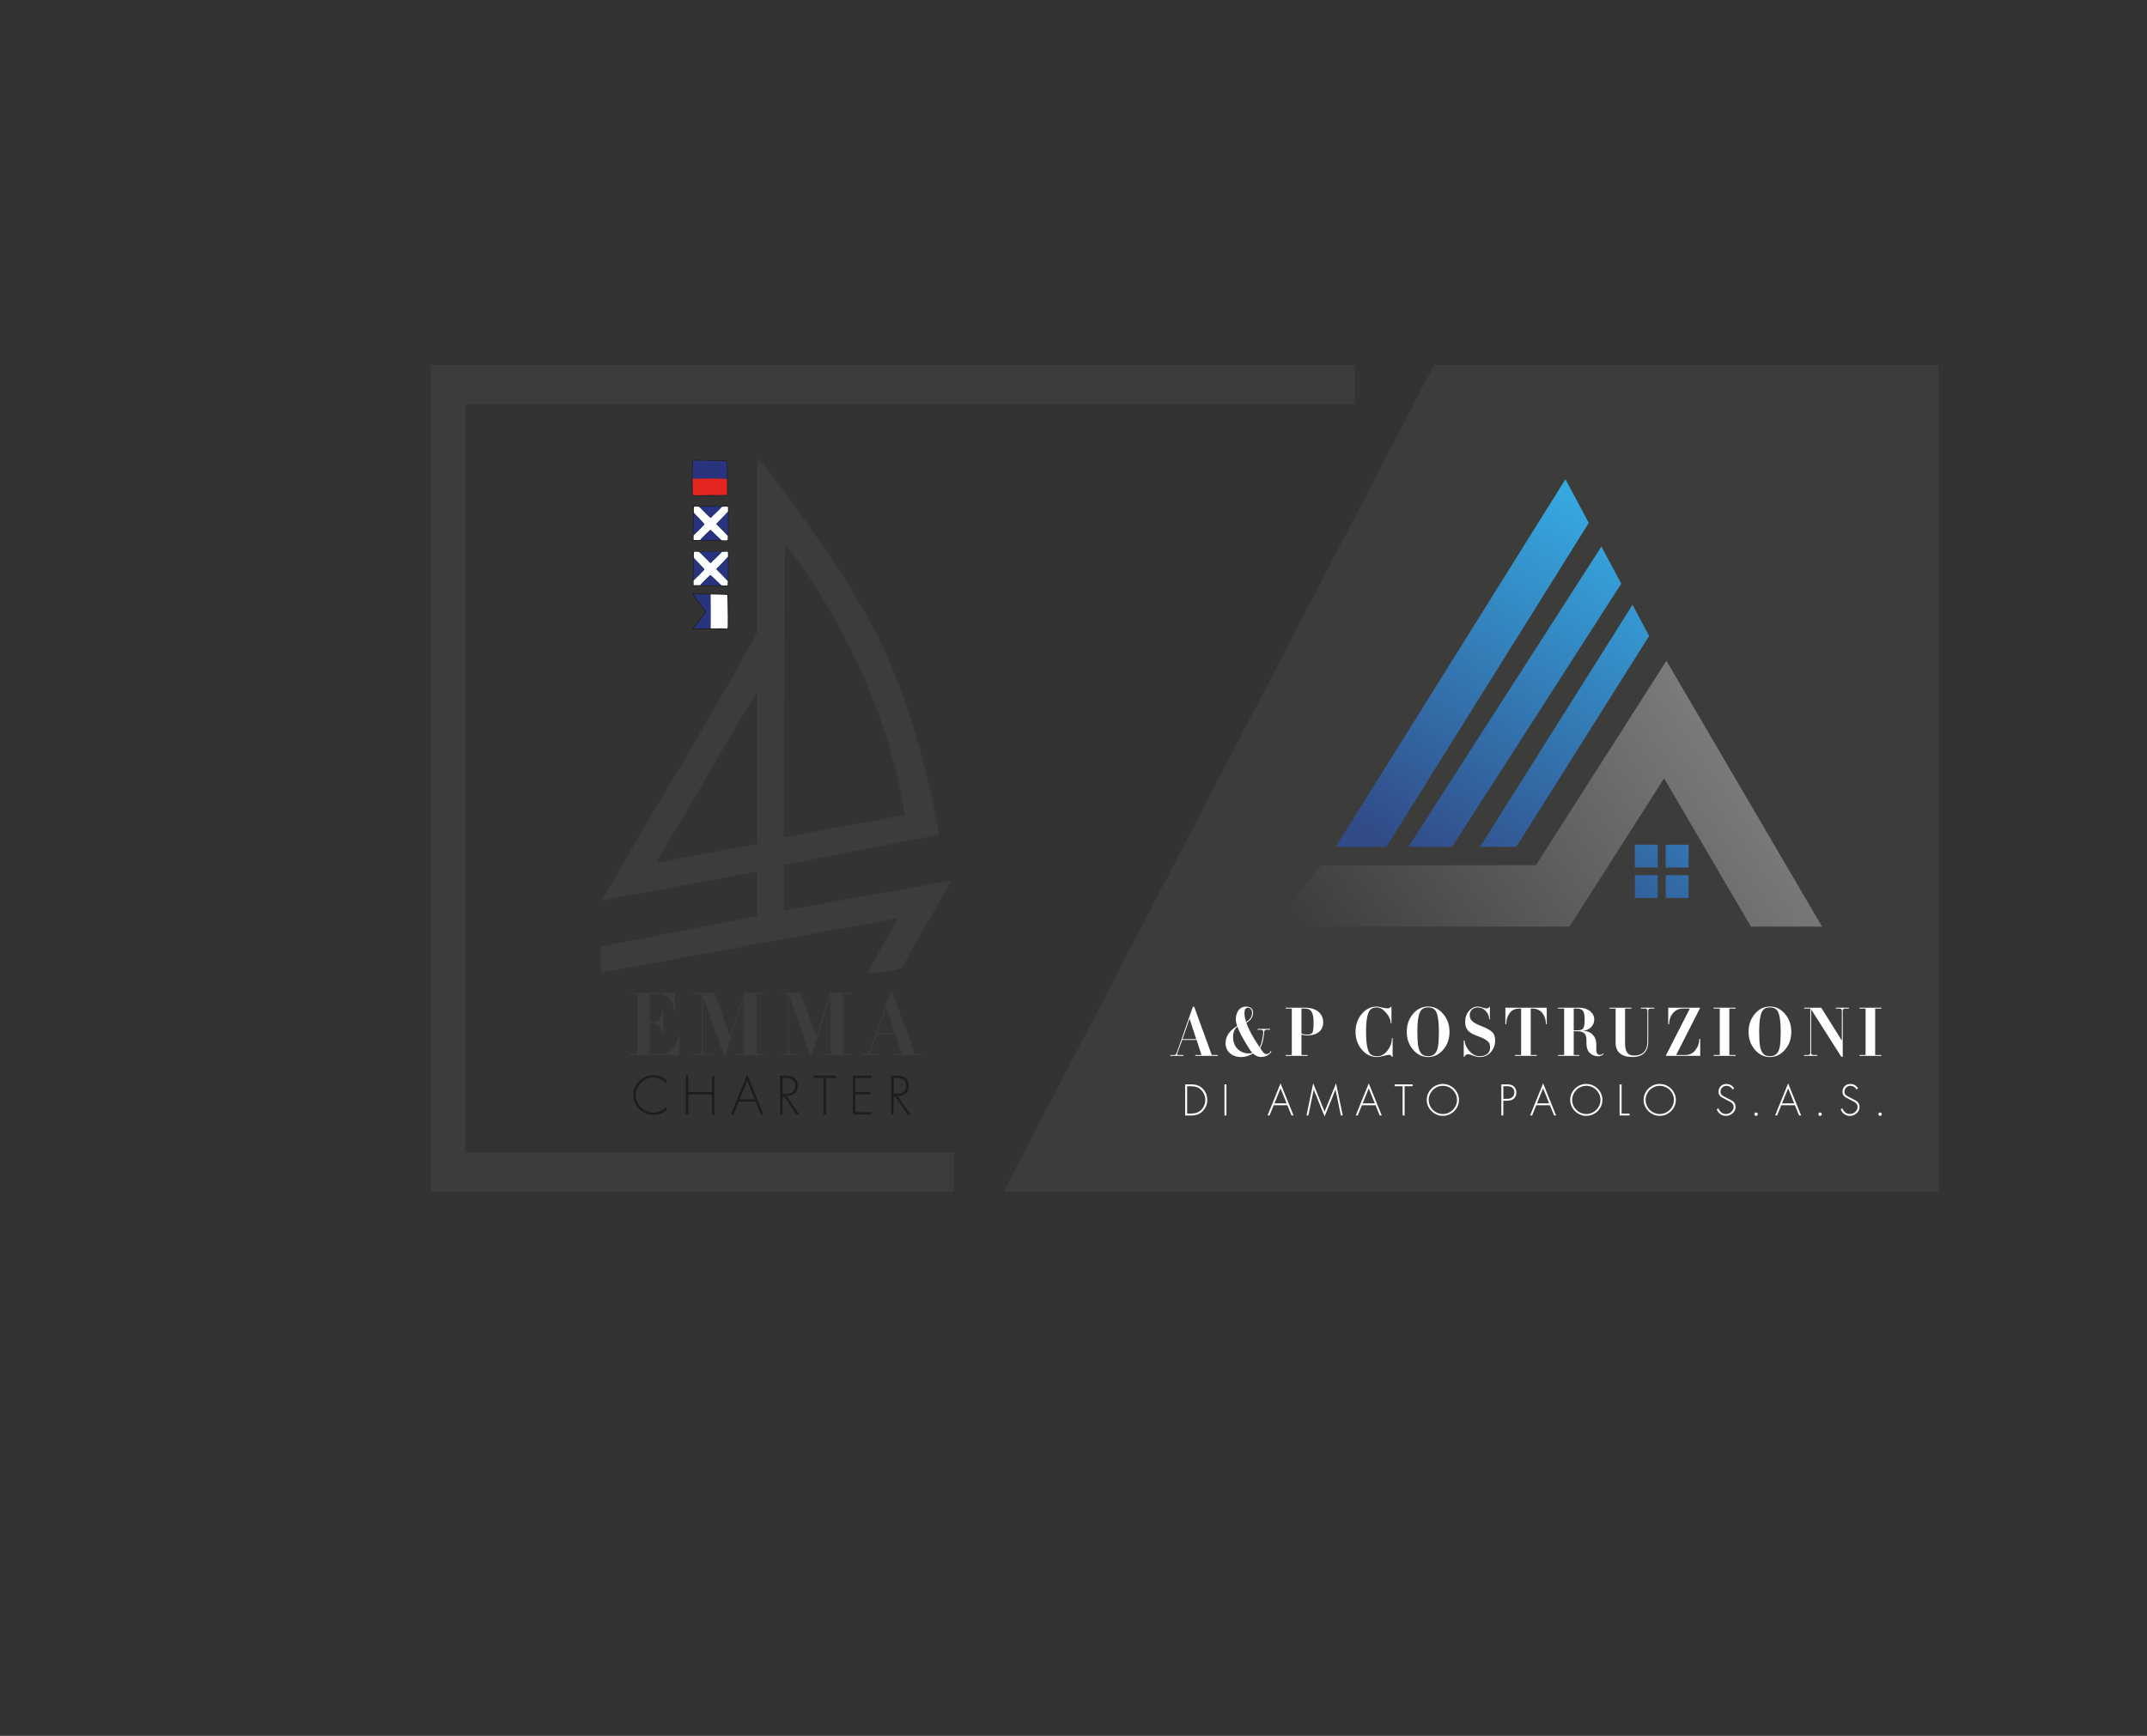 <?xml version="1.0" encoding="UTF-8"?>
<svg id="Livello_1" xmlns="http://www.w3.org/2000/svg" version="1.1" xmlns:xlink="http://www.w3.org/1999/xlink" viewBox="0 0 1041 841.89">
  <rect x="0" y="0" width="1041" height="841.89" fill="#333333" stroke="none"/>
  <!-- Generator: Adobe Illustrator 29.2.0, SVG Export Plug-In . SVG Version: 2.1.0 Build 108)  -->
  <defs>
    <style>
      .st0 {
        fill: url(#linear-gradient2);
      }

      .st1 {
        fill: #1d1d1b;
      }

      .st2 {
        fill: #29337e;
      }

      .st2, .st3, .st4, .st5, .st6, .st7 {
        fill-rule: evenodd;
      }

      .st8 {
        fill: #fff;
      }

      .st9 {
        fill: url(#linear-gradient1);
      }

      .st10 {
        fill: #3c3c3b;
      }

      .st3 {
        fill: #e52620;
      }

      .st4 {
        fill: #feffff;
      }

      .st5 {
        fill: #fcfdfd;
      }

      .st6 {
        fill: #283380;
      }

      .st7 {
        fill: #1c1c1d;
      }

      .st11 {
        fill: url(#linear-gradient7);
      }

      .st12 {
        fill: url(#linear-gradient4);
      }

      .st13 {
        fill: url(#linear-gradient5);
      }

      .st14 {
        fill: url(#linear-gradient3);
      }

      .st15 {
        fill: url(#linear-gradient6);
      }

      .st16 {
        fill: url(#linear-gradient);
      }
    </style>
    <linearGradient id="linear-gradient" x1="861.07" y1="336.4" x2="765.4" y2="456.34" gradientUnits="userSpaceOnUse">
      <stop offset="0" stop-color="#36a9e1"/>
      <stop offset="1" stop-color="#314b88"/>
    </linearGradient>
    <linearGradient id="linear-gradient1" x1="870.23" y1="343.7" x2="774.55" y2="463.64" xlink:href="#linear-gradient"/>
    <linearGradient id="linear-gradient2" x1="868.29" y1="342.13" x2="772.59" y2="462.09" xlink:href="#linear-gradient"/>
    <linearGradient id="linear-gradient3" x1="877.44" y1="349.42" x2="781.74" y2="469.39" xlink:href="#linear-gradient"/>
    <linearGradient id="linear-gradient4" x1="766.8" y1="240.26" x2="664.2" y2="403.25" xlink:href="#linear-gradient"/>
    <linearGradient id="linear-gradient5" x1="791.72" y1="255.95" x2="689.13" y2="418.94" xlink:href="#linear-gradient"/>
    <linearGradient id="linear-gradient6" x1="814.73" y1="270.43" x2="712.13" y2="433.42" xlink:href="#linear-gradient"/>
    <linearGradient id="linear-gradient7" x1="881.67" y1="350.15" x2="665.33" y2="502.7" gradientUnits="userSpaceOnUse">
      <stop offset="0" stop-color="#878787"/>
      <stop offset="1" stop-color="#3c3c3b"/>
    </linearGradient>
  </defs>
  <polygon class="st10" points="486.62 577.98 940 577.98 940 176.98 695.34 176.98 486.62 577.98"/>
  <path class="st10" d="M367.15,222.53c.66.16,1.16.86,1.6,1.36,6.37,7.17,14.36,18.64,20.16,26.66,12.8,17.67,26.46,37.91,36.29,57.36,15.41,30.49,23.77,63.38,30.21,96.82l-75.34,14.79v22.07l81.27-14.53-23.97,41.96c-2.45,2.54-13.12,2.42-16.93,3.25l14.79-26.91-143.97,26.38v-12.65l75.89-14.8v-21.53l-75.35,13.99c24.71-43.56,51.32-86.02,75.35-129.98v-84.23ZM438.74,395.3c-7.44-45.71-26.87-88.84-53.92-126.12l-4.2-5.21-.55,142.09,58.67-10.77ZM367.15,409.29v-74.28l-48.98,83.42,48.98-9.14Z"/>
  <path class="st7" d="M352.83,231.88c.03,2.69.05,5.37-.08,8.06-.02.36-.13.46-.43.46-.44,0-.89-.01-1.33,0-4.02.03-8.04.04-12.06.09-.86.01-1.73.08-2.59.05-.68-.03-.78-.11-.8-.77-.12-4.18-.14-8.37-.03-12.55.03-1.05.12-2.1.02-3.15-.02-.21.02-.42.01-.63,0-.31.15-.41.44-.39.35.02.7,0,1.05.02,1.85.1,3.7-.02,5.54.07,2.69.14,5.37.14,8.06.15.56,0,1.11.15,1.67.05.32-.06.37.13.38.42.04,2.71.1,5.42.15,8.13ZM335.88,232.13c-.08.23-.06.46-.06.69.02,1.8.04,3.6.06,5.39,0,.51.02,1.03.03,1.54,0,.24.08.42.35.42.42,0,.83.08,1.26.07,2.54-.08,5.09-.18,7.63-.2.79,0,1.58.04,2.38.06,1.47.05,2.94-.12,4.4-.01.49.04.51.02.51-.49,0-.84.05-1.68.08-2.52.06-1.61.02-3.22-.11-4.82,0-.96.03-1.91.03-2.87,0-1.49-.02-2.99-.05-4.48,0-.37,0-.79-.18-1.09-.17-.29-.61-.08-.92-.13-.25-.05-.51-.1-.76-.1-2.94,0-5.88,0-8.82-.14-1.42-.07-2.85-.01-4.27-.01-.4,0-.79,0-1.19,0-.26,0-.39.12-.37.38,0,.21-.01.43.03.63.13.56.11,1.12.06,1.67-.19,2-.07,4.01-.09,6.02Z"/>
  <path class="st2" d="M335.88,232.13c.02-2.01-.1-4.01.09-6.02.05-.55.07-1.12-.06-1.67-.05-.2-.02-.42-.03-.63-.01-.26.11-.38.37-.38.4,0,.79,0,1.19,0,1.42,0,2.85-.05,4.27.01,2.94.14,5.88.14,8.82.14.25,0,.51.06.76.1.31.06.75-.16.92.13.17.3.17.72.18,1.09.03,1.49.04,2.99.05,4.48,0,.96-.02,1.91-.03,2.87-.14,0-.28.01-.42,0-3.04-.18-6.09-.19-9.14-.15-2.33.03-4.65.09-6.98.01Z"/>
  <path class="st3" d="M335.88,232.13c2.33.08,4.65.02,6.98-.01,3.05-.04,6.09-.03,9.14.15.14,0,.28,0,.42,0,.13,1.61.17,3.22.11,4.82-.03.84-.08,1.68-.08,2.52,0,.51-.02.52-.51.49-1.47-.11-2.94.06-4.4.01-.79-.02-1.59-.07-2.38-.06-2.54.03-5.09.12-7.63.2-.42.01-.84-.07-1.26-.07-.27,0-.35-.18-.35-.42,0-.51-.02-1.03-.03-1.54-.02-1.8-.04-3.6-.06-5.39,0-.23-.02-.47.06-.69Z"/>
  <path class="st7" d="M335.97,254.24c.08-1.79.03-3.59.1-5.38.04-.98-.06-1.97.03-2.96.05-.52,0-.54.61-.54,2,.01,4,.03,6.01.04,2.28,0,4.56-.03,6.83.02,1.06.03,2.11-.01,3.17,0,.57,0,.58,0,.6.56.07,2.16.03,4.33-.02,6.49-.04,2.05-.07,4.1-.03,6.15.02,1.11-.15,2.2-.1,3.31.01.29-.13.43-.4.46-.25.03-.5.04-.76.04-2.26,0-4.51-.08-6.76-.13-1.54-.04-3.08-.04-4.62.06-.89.06-1.79-.09-2.69-.06-.43.02-.87-.02-1.31.04-.57.07-.63.02-.65-.58-.08-1.96-.03-3.91-.01-5.87,0-.55,0-1.1,0-1.66ZM339.48,261.94c.8.08,1.61,0,2.41,0,1.06.02,2.12-.11,3.16-.06,1.56.08,3.12.1,4.68.08.91.19,1.83.06,2.75.09.24,0,.31-.14.32-.36.01-.64.03-1.29.05-1.93,0-2.16.01-4.32.03-6.48,0-.8-.01-1.61.05-2.41.07-.92.08-1.83.03-2.75,0-.6.02-1.19,0-1.79-.02-.59-.08-.67-.69-.67-.76,0-1.51.06-2.27.1-.25-.17-.53-.12-.8-.11-3.24,0-6.49.02-9.73.03-.16,0-.32,0-.47.09-.71-.11-1.42-.06-2.13-.07-.23,0-.4.02-.42.31-.06.94-.11,1.88.03,2.81-.09.17-.07.36-.07.54.05,3.18-.1,6.36-.12,9.54,0,.2-.04.41.07.6-.17.81,0,1.62-.04,2.42h3.15Z"/>
  <path class="st5" d="M350.01,245.78c.76-.04,1.51-.1,2.27-.1.61,0,.68.07.69.67.02.6,0,1.19,0,1.79-.54.6-1.06,1.21-1.61,1.78-1.21,1.26-2.43,2.5-3.64,3.75-.42.44-.43.45.02.91,1.03,1.05,2.05,2.1,3.11,3.12.69.67,1.23,1.49,2.01,2.07-.02.64-.03,1.29-.05,1.93,0,.21-.08.36-.32.36-.92-.03-1.84.1-2.75-.09-.4-.37-.81-.75-1.21-1.12-1.27-1.19-2.48-2.45-3.79-3.61-.19-.16-.31-.29-.56-.05-1.56,1.58-3.26,3.03-4.7,4.74h-3.15c.05-.81-.13-1.61.04-2.42,1.76-1.59,3.37-3.32,5.01-5.02.29-.3.06-.43-.1-.61-1.54-1.74-3.22-3.33-4.79-5.05-.14-.94-.09-1.87-.03-2.81.02-.29.19-.32.42-.31.71,0,1.42-.03,2.13.07,1.89,1.73,3.58,3.68,5.58,5.44.28-.31.53-.61.81-.88,1.54-1.51,3.16-2.95,4.61-4.56Z"/>
  <path class="st2" d="M352.85,259.78c-.78-.58-1.31-1.4-2.01-2.07-1.06-1.02-2.08-2.07-3.11-3.12-.45-.46-.45-.48-.02-.91,1.21-1.25,2.44-2.49,3.64-3.75.55-.58,1.07-1.19,1.61-1.78.05.92.04,1.83-.03,2.75-.06.8-.05,1.61-.05,2.41-.01,2.16-.02,4.32-.03,6.48Z"/>
  <path class="st6" d="M350.01,245.78c-1.45,1.61-3.07,3.04-4.61,4.56-.28.27-.53.57-.81.88-2-1.76-3.69-3.7-5.58-5.44.14-.09.3-.09.47-.09,3.24-.01,6.49-.02,9.73-.03.27,0,.56-.05.8.11Z"/>
  <path class="st6" d="M336.49,248.83c1.57,1.71,3.25,3.31,4.79,5.05.16.18.38.32.1.61-1.64,1.7-3.25,3.44-5.01,5.02-.11-.19-.08-.4-.07-.6.02-3.18.18-6.36.12-9.54,0-.18-.02-.37.07-.54Z"/>
  <path class="st6" d="M339.48,261.94c1.43-1.71,3.13-3.16,4.7-4.74.24-.25.37-.12.56.05,1.31,1.16,2.52,2.41,3.79,3.61.4.38.81.75,1.21,1.12-1.56.02-3.12,0-4.68-.08-1.05-.05-2.11.08-3.16.06-.8-.01-1.61.07-2.41,0Z"/>
  <path class="st7" d="M335.97,276.13c.08-1.79.03-3.59.1-5.38.04-.98-.06-1.97.03-2.96.05-.52,0-.54.61-.54,2,.01,4,.03,6.01.04,2.28,0,4.56-.03,6.83.02,1.06.03,2.11-.01,3.17,0,.57,0,.58,0,.6.56.07,2.16.03,4.33-.02,6.49-.04,2.05-.07,4.1-.03,6.15.02,1.11-.15,2.2-.1,3.31.01.29-.13.43-.4.46-.25.03-.5.04-.76.04-2.26,0-4.51-.08-6.76-.13-1.54-.04-3.08-.04-4.62.06-.89.06-1.79-.09-2.69-.06-.43.02-.87-.02-1.31.04-.57.07-.63.02-.65-.58-.08-1.96-.03-3.91-.01-5.87,0-.55,0-1.1,0-1.66ZM339.48,283.83c.8.08,1.61,0,2.41,0,1.06.02,2.12-.11,3.16-.06,1.56.08,3.12.1,4.68.08.91.19,1.83.06,2.75.09.24,0,.31-.14.32-.36.01-.64.03-1.29.05-1.93,0-2.16.01-4.32.03-6.48,0-.8-.01-1.61.05-2.41.07-.92.08-1.83.03-2.75,0-.6.02-1.19,0-1.79-.02-.59-.08-.67-.69-.67-.76,0-1.51.06-2.27.1-.25-.17-.53-.12-.8-.11-3.24,0-6.49.02-9.73.03-.16,0-.32,0-.47.09-.71-.11-1.42-.06-2.13-.07-.23,0-.4.02-.42.31-.06.94-.11,1.88.03,2.81-.09.17-.07.36-.07.54.05,3.18-.1,6.36-.12,9.54,0,.2-.04.41.07.6-.17.81,0,1.62-.04,2.42h3.15Z"/>
  <path class="st5" d="M350.01,267.67c.76-.04,1.51-.1,2.27-.1.61,0,.68.07.69.67.02.6,0,1.19,0,1.79-.54.6-1.06,1.21-1.61,1.78-1.21,1.26-2.43,2.5-3.64,3.75-.42.44-.43.45.02.91,1.03,1.05,2.05,2.1,3.11,3.12.69.67,1.23,1.49,2.01,2.07-.02.64-.03,1.29-.05,1.93,0,.21-.08.36-.32.36-.92-.03-1.84.1-2.75-.09-.4-.37-.81-.75-1.21-1.12-1.27-1.19-2.48-2.45-3.79-3.61-.19-.16-.31-.29-.56-.05-1.56,1.58-3.26,3.03-4.7,4.74h-3.15c.05-.81-.13-1.61.04-2.42,1.76-1.59,3.37-3.32,5.01-5.02.29-.3.06-.43-.1-.61-1.54-1.74-3.22-3.33-4.79-5.05-.14-.94-.09-1.87-.03-2.81.02-.29.19-.32.42-.31.71,0,1.42-.03,2.13.07,1.89,1.73,3.58,3.68,5.58,5.44.28-.31.53-.61.81-.88,1.54-1.51,3.16-2.95,4.61-4.56Z"/>
  <path class="st2" d="M352.85,281.67c-.78-.58-1.31-1.4-2.01-2.07-1.06-1.02-2.08-2.07-3.11-3.12-.45-.46-.45-.48-.02-.91,1.21-1.25,2.44-2.49,3.64-3.75.55-.58,1.07-1.19,1.61-1.78.05.92.04,1.83-.03,2.75-.06.8-.05,1.61-.05,2.41-.01,2.16-.02,4.32-.03,6.48Z"/>
  <path class="st6" d="M350.01,267.67c-1.45,1.61-3.07,3.04-4.61,4.56-.28.27-.53.57-.81.88-2-1.76-3.69-3.7-5.58-5.44.14-.09.3-.09.47-.09,3.24-.01,6.49-.02,9.73-.03.27,0,.56-.05.8.11Z"/>
  <path class="st6" d="M336.49,270.73c1.57,1.71,3.25,3.31,4.79,5.05.16.18.38.32.1.61-1.64,1.7-3.25,3.44-5.01,5.02-.11-.19-.08-.4-.07-.6.02-3.18.18-6.36.12-9.54,0-.18-.02-.37.07-.54Z"/>
  <path class="st6" d="M339.48,283.83c1.43-1.71,3.13-3.16,4.7-4.74.24-.25.37-.12.56.05,1.31,1.16,2.52,2.41,3.79,3.61.4.38.81.75,1.21,1.12-1.56.02-3.12,0-4.68-.08-1.05-.05-2.11.08-3.16.06-.8-.01-1.61.07-2.41,0Z"/>
  <path class="st7" d="M336.81,305.29c-.16.01-.33-.02-.49-.04-.45-.06-.51-.13-.28-.52.39-.67.83-1.3,1.33-1.9,1.5-1.81,2.95-3.65,4.27-5.6.22-.32.23-.54.02-.87-.76-1.19-1.62-2.3-2.51-3.4-1.13-1.39-2.2-2.81-3.05-4.39-.11-.19-.34-.39-.16-.63.17-.23.44-.12.66-.11.61.05,1.21.13,1.83.12,4.79-.02,9.58-.02,14.37.12.31,0,.34.11.34.37,0,1.76,0,3.52.04,5.28.08,3.05.14,6.11.09,9.16-.01.63-.08,1.27-.14,1.9-.04.4-.16.5-.54.45-.28-.03-.56-.06-.84-.08-2.47-.18-4.93.09-6.77.02-3.14.02-5.66-.06-8.16.1ZM346.53,304.8c2.04-.03,4.08-.12,6.14.07.12-.42.15-.84.17-1.26.1-2.82,0-5.64-.04-8.45-.02-2.04-.08-4.08-.11-6.13,0-.57-.02-.52-.54-.53-2.11-.05-4.22-.19-6.33-.19-.44,0-.89-.09-1.33.03-.44-.18-.88.05-1.32.03-1.9-.05-3.8.08-5.7-.1-.3-.03-.61-.07-.99.04.26.74.69,1.38,1.15,1.99,1.25,1.67,2.52,3.33,3.78,4.99.08.11.17.23.24.35.76,1.26.84,1.01-.05,2.34-1.3,1.96-2.8,3.76-4.28,5.58-.3.37-.54.8-.86,1.29,1.45.13,2.77-.14,4.1-.11,1.31.04,2.63.01,3.94.02.68.01,1.36.05,2.03.04Z"/>
  <path class="st4" d="M344.5,304.76c.68.01,1.36.05,2.03.04,2.04-.03,4.08-.12,6.14.07.12-.42.15-.84.17-1.26.1-2.82,0-5.64-.04-8.45-.02-2.04-.08-4.08-.11-6.13,0-.57-.02-.52-.54-.53-2.11-.05-4.22-.19-6.33-.19-.44,0-.89-.09-1.33.03.01,3.12.03,6.25.04,9.37,0,2.35-.02,4.7-.03,7.05Z"/>
  <path class="st2" d="M344.5,304.76c.01-2.35.03-4.7.03-7.05,0-3.12-.02-6.25-.04-9.37-.44-.18-.88.05-1.32.03-1.9-.05-3.8.08-5.7-.1-.3-.03-.61-.07-.99.04.26.74.69,1.38,1.15,1.99,1.25,1.67,2.52,3.33,3.78,4.99.08.11.17.23.24.35.76,1.26.84,1.01-.05,2.34-1.3,1.96-2.8,3.76-4.28,5.58-.3.37-.54.8-.86,1.29,1.45.13,2.77-.14,4.1-.11,1.31.04,2.63.01,3.94.02Z"/>
  <g>
    <path class="st8" d="M574.65,541v-15.08h2.72c.78,0,1.49.05,2.12.16.63.11,1.23.3,1.81.58.58.28,1.14.67,1.67,1.16.77.72,1.37,1.57,1.78,2.55.41.98.62,2.02.62,3.11s-.2,2.05-.6,3.01c-.4.95-.97,1.79-1.72,2.51-.4.39-.82.72-1.26.98-.43.26-.88.47-1.35.62-.47.15-.94.25-1.44.32s-1.04.09-1.64.09h-2.72ZM575.61,540.1h1.74c1.05,0,1.99-.13,2.81-.4.81-.27,1.57-.74,2.25-1.42.64-.64,1.14-1.38,1.48-2.21s.52-1.69.52-2.59c0-.96-.19-1.88-.57-2.75s-.92-1.63-1.62-2.27c-.68-.61-1.4-1.04-2.18-1.28-.78-.24-1.68-.36-2.7-.36h-1.74v13.28Z"/>
    <path class="st8" d="M594.65,525.92v15.08h-.96v-15.08h.96Z"/>
    <path class="st8" d="M624.19,536.04h-6.62l-2.02,4.96h-.98l6.32-15.58,6.3,15.58h-.98l-2.02-4.96ZM623.83,535.14l-2.94-7.28-2.96,7.28h5.9Z"/>
    <path class="st8" d="M650.13,541l-2.58-12.48h-.04l-5.26,12.98-5.24-12.98h-.04l-2.58,12.48h-.92l3.24-15.58,5.54,13.72,5.56-13.72,3.24,15.58h-.92Z"/>
    <path class="st8" d="M666.96,536.04h-6.62l-2.02,4.96h-.98l6.32-15.58,6.3,15.58h-.98l-2.02-4.96ZM666.59,535.14l-2.94-7.28-2.96,7.28h5.9Z"/>
    <path class="st8" d="M681.04,526.82v14.18h-.96v-14.18h-3.9v-.9h8.76v.9h-3.9Z"/>
    <path class="st8" d="M699.59,525.72c1.39,0,2.68.35,3.88,1.04,1.2.7,2.16,1.64,2.87,2.83.71,1.19,1.07,2.48,1.07,3.86s-.36,2.67-1.07,3.86c-.71,1.19-1.67,2.13-2.87,2.83-1.2.7-2.5,1.05-3.88,1.05s-2.68-.35-3.88-1.05c-1.2-.7-2.16-1.64-2.87-2.83-.71-1.19-1.07-2.48-1.07-3.86,0-1.04.2-2.03.61-2.97s.97-1.77,1.7-2.49,1.57-1.28,2.52-1.68c.95-.4,1.95-.6,2.99-.6ZM699.59,526.62c-1.23,0-2.37.31-3.42.93-1.05.62-1.89,1.46-2.51,2.51-.62,1.05-.93,2.19-.93,3.4s.31,2.35.93,3.4c.62,1.05,1.46,1.89,2.51,2.51,1.05.62,2.19.93,3.42.93s2.36-.31,3.42-.93c1.06-.62,1.89-1.46,2.52-2.51.62-1.05.93-2.18.93-3.4,0-.91-.18-1.79-.54-2.62s-.86-1.57-1.49-2.2c-.63-.63-1.36-1.12-2.2-1.48-.84-.36-1.71-.54-2.63-.54Z"/>
    <path class="st8" d="M728.91,533.84v7.16h-.96v-15.08h2.66c.72,0,1.33.06,1.85.17.52.11.99.35,1.41.71.91.77,1.36,1.8,1.36,3.1,0,.57-.11,1.12-.33,1.66-.22.54-.53.98-.93,1.32-.74.64-1.86.96-3.36.96h-1.7ZM728.91,532.94h1.74c.56,0,1.05-.06,1.47-.17.42-.11.81-.33,1.17-.65.65-.59.98-1.34.98-2.26,0-.49-.1-.95-.29-1.39s-.48-.78-.84-1.05c-.33-.26-.71-.42-1.12-.49s-.92-.11-1.52-.11h-1.58v6.12Z"/>
    <path class="st8" d="M751.5,536.04h-6.62l-2.02,4.96h-.98l6.32-15.58,6.3,15.58h-.98l-2.02-4.96ZM751.13,535.14l-2.94-7.28-2.96,7.28h5.9Z"/>
    <path class="st8" d="M769.14,525.72c1.39,0,2.68.35,3.88,1.04,1.2.7,2.16,1.64,2.87,2.83.71,1.19,1.07,2.48,1.07,3.86s-.36,2.67-1.07,3.86c-.71,1.19-1.67,2.13-2.87,2.83-1.2.7-2.5,1.05-3.88,1.05s-2.68-.35-3.88-1.05c-1.2-.7-2.16-1.64-2.87-2.83-.71-1.19-1.07-2.48-1.07-3.86,0-1.04.2-2.03.61-2.97s.97-1.77,1.7-2.49,1.57-1.28,2.52-1.68c.95-.4,1.95-.6,2.99-.6ZM769.14,526.62c-1.23,0-2.37.31-3.42.93-1.05.62-1.89,1.46-2.51,2.51-.62,1.05-.93,2.19-.93,3.4s.31,2.35.93,3.4c.62,1.05,1.46,1.89,2.51,2.51,1.05.62,2.19.93,3.42.93s2.36-.31,3.42-.93c1.06-.62,1.89-1.46,2.52-2.51.62-1.05.93-2.18.93-3.4,0-.91-.18-1.79-.54-2.62s-.86-1.57-1.49-2.2c-.63-.63-1.36-1.12-2.2-1.48-.84-.36-1.71-.54-2.63-.54Z"/>
    <path class="st8" d="M786.25,525.92v14.18h3.84v.9h-4.8v-15.08h.96Z"/>
    <path class="st8" d="M804.75,525.72c1.39,0,2.68.35,3.88,1.04,1.2.7,2.16,1.64,2.87,2.83.71,1.19,1.07,2.48,1.07,3.86s-.36,2.67-1.07,3.86c-.71,1.19-1.67,2.13-2.87,2.83-1.2.7-2.5,1.05-3.88,1.05s-2.68-.35-3.88-1.05c-1.2-.7-2.16-1.64-2.87-2.83-.71-1.19-1.07-2.48-1.07-3.86,0-1.04.2-2.03.61-2.97s.97-1.77,1.7-2.49,1.57-1.28,2.52-1.68c.95-.4,1.95-.6,2.99-.6ZM804.75,526.62c-1.23,0-2.37.31-3.42.93-1.05.62-1.89,1.46-2.51,2.51-.62,1.05-.93,2.19-.93,3.4s.31,2.35.93,3.4c.62,1.05,1.46,1.89,2.51,2.51,1.05.62,2.19.93,3.42.93s2.36-.31,3.42-.93c1.06-.62,1.89-1.46,2.52-2.51.62-1.05.93-2.18.93-3.4,0-.91-.18-1.79-.54-2.62s-.86-1.57-1.49-2.2c-.63-.63-1.36-1.12-2.2-1.48-.84-.36-1.71-.54-2.63-.54Z"/>
    <path class="st8" d="M840.78,527.84l-.68.56c-.75-1.19-1.76-1.78-3.06-1.78-.53,0-1.01.13-1.44.39-.44.26-.78.61-1.03,1.05-.25.44-.37.92-.37,1.44,0,.69.23,1.23.7,1.62.47.39,1.14.79,2.02,1.2l2.88,1.5c1.15.72,1.72,1.72,1.72,3,0,.81-.22,1.55-.66,2.22s-1.03,1.2-1.75,1.58-1.49.58-2.3.58c-1.03,0-1.94-.29-2.72-.88-.79-.58-1.36-1.37-1.72-2.37l.84-.38c.34.85.82,1.51,1.43,1.99.61.48,1.35.73,2.22.73.65,0,1.27-.16,1.84-.47s1.03-.75,1.37-1.29c.34-.55.51-1.14.51-1.79,0-.52-.15-.96-.44-1.34s-.63-.67-1.01-.89-.9-.5-1.59-.83l-2.72-1.44c-1.04-.64-1.56-1.54-1.56-2.7,0-.74.16-1.39.49-1.98s.79-1.04,1.37-1.36c.59-.32,1.25-.48,2-.48s1.48.19,2.14.57c.67.38,1.18.9,1.54,1.55Z"/>
    <path class="st8" d="M851.48,539.56c.23,0,.43.08.59.23s.23.35.23.59-.08.43-.24.59-.35.23-.58.23-.42-.08-.58-.24-.24-.35-.24-.58.08-.42.23-.58.35-.24.59-.24Z"/>
    <path class="st8" d="M870.3,536.04h-6.62l-2.02,4.96h-.98l6.32-15.58,6.3,15.58h-.98l-2.02-4.96ZM869.94,535.14l-2.94-7.28-2.96,7.28h5.9Z"/>
    <path class="st8" d="M882.5,539.56c.23,0,.43.08.59.23s.23.35.23.59-.08.43-.24.59-.35.23-.58.23-.42-.08-.58-.24-.24-.35-.24-.58.08-.42.23-.58.35-.24.59-.24Z"/>
    <path class="st8" d="M900.88,527.84l-.68.56c-.75-1.19-1.76-1.78-3.06-1.78-.53,0-1.01.13-1.44.39-.44.26-.78.61-1.03,1.05-.25.44-.37.92-.37,1.44,0,.69.23,1.23.7,1.62.47.39,1.14.79,2.02,1.2l2.88,1.5c1.15.72,1.72,1.72,1.72,3,0,.81-.22,1.55-.66,2.22s-1.03,1.2-1.75,1.58-1.49.58-2.3.58c-1.03,0-1.94-.29-2.72-.88-.79-.58-1.36-1.37-1.72-2.37l.84-.38c.34.85.82,1.51,1.43,1.99.61.48,1.35.73,2.22.73.65,0,1.27-.16,1.84-.47s1.03-.75,1.37-1.29c.34-.55.51-1.14.51-1.79,0-.52-.15-.96-.44-1.34s-.63-.67-1.01-.89-.9-.5-1.59-.83l-2.72-1.44c-1.04-.64-1.56-1.54-1.56-2.7,0-.74.16-1.39.49-1.98s.79-1.04,1.37-1.36c.59-.32,1.25-.48,2-.48s1.48.19,2.14.57c.67.38,1.18.9,1.54,1.55Z"/>
    <path class="st8" d="M911.58,539.56c.23,0,.43.08.59.23s.23.35.23.59-.08.43-.24.59-.35.23-.58.23-.42-.08-.58-.24-.24-.35-.24-.58.08-.42.23-.58.35-.24.59-.24Z"/>
  </g>
  <rect class="st16" x="792.67" y="409.67" width="11.08" height="11.07"/>
  <rect class="st9" x="807.64" y="409.67" width="11.08" height="11.07"/>
  <rect class="st0" x="792.67" y="424.44" width="11.08" height="11.07"/>
  <rect class="st14" x="807.64" y="424.44" width="11.08" height="11.07"/>
  <polygon class="st12" points="770.34 253.6 759.03 232.41 647.65 410.74 672.19 410.74 770.34 253.6"/>
  <polygon class="st13" points="786.08 283.08 776.46 265.06 682.86 410.74 704.06 410.74 786.08 283.08"/>
  <polygon class="st15" points="799.61 308.43 791.54 293.33 717.6 410.74 735.17 410.74 799.61 308.43"/>
  <polygon class="st11" points="807.98 320.48 744.68 419.66 640.57 419.66 616.98 449.4 760.98 449.4 806.86 377.51 848.97 449.4 883.44 449.4 807.98 320.48"/>
  <polygon class="st10" points="462.66 577.98 209 577.98 209 176.98 657 176.98 657 196.03 225.6 196.03 225.6 558.93 462.66 558.93 462.66 577.98"/>
  <g>
    <path class="st8" d="M567.47,512.09v-.42h2c.46,0,.88-.46,1.19-1.37l7.73-22.02h.63l8.51,23.38h2.97v.42h-10.96v-.42h3.01l-2.35-7.28h-7l-2.14,5.92c-.45,1.16-.28,1.37-.1,1.37h2.87v.42h-6.37ZM573.35,503.97h6.65l-3.22-9.87-3.43,9.87Z"/>
    <path class="st8" d="M615.84,499.42h-1.4c-.8,0-1.19.1-1.36.56-.04.17-.07.35-.11.46-.04.17-.11,1.05-.14,1.47-.32,2.77-.91,4.9-1.79,6.41l.77,1.16c.88,1.29,1.4,1.75,2.28,1.75.95,0,1.61-.49,2.03-1.5l.32.25c-.74,1.64-2.91,2.66-5.01,2.66-1.29,0-2.59-.56-3.96-1.68-1.86,1.16-3.71,1.72-5.64,1.72-2.24,0-4.06-.63-5.5-1.89-1.4-1.26-2.1-2.91-2.1-4.9,0-3.22,1.85-5.99,5.57-8.3-.39-1.29-.6-2.38-.6-3.19,0-3.75,2.07-6.2,4.83-6.2,2.34,0,3.54,1.01,3.54,3.01,0,1.79-1.01,3.68-3.25,4.83.98,3.04,3.12,7,6.44,11.87.77-1.4,1.29-3.4,1.61-5.99.31-1.82.14-2.48-1.3-2.48h-1.29v-.42h6.06v.42ZM605.55,508.38c-2.98-4.69-4.83-8.19-5.6-10.5-1.37,1.16-2.07,2.87-2.07,5.15,0,1.26.25,2.49.74,3.64,1.02,2.28,3.5,4.24,6.76,4.24.67,0,1.26-.1,1.79-.35-.42-.42-.95-1.16-1.61-2.17ZM605.13,488.74c-1.26,0-1.75.91-1.75,2.91,0,.91.28,2.24.8,3.99,1.93-1.08,2.91-2.59,2.91-4.45,0-1.4-.88-2.45-1.96-2.45Z"/>
    <path class="st8" d="M633.76,502.18c-.88,0-1.79-.14-2.73-.42v9.91h3.01v.42h-10.68v-.42h2.98v-22.51h-2.98v-.42h9.38c2.8,0,4.97.67,6.51,1.96,1.54,1.3,2.31,3.01,2.31,5.08,0,4.03-2.87,6.41-7.81,6.41ZM632.75,489.16h-1.72v12.08c.74.35,1.65.53,2.73.53,1.44,0,2.34-.35,2.66-1.08s.49-2.35.49-4.9c0-4.76-1.19-6.62-4.17-6.62Z"/>
    <path class="st8" d="M675.24,512.58h-.35c-.1-.46-.59-.98-1.43-.98-.46,0-1.37.17-2.73.53-1.37.35-2.35.53-2.98.53-2.98,0-5.46-1.19-7.49-3.61-2-2.42-3.01-5.29-3.01-8.61s.98-6.2,2.94-8.61c2-2.42,4.45-3.64,7.42-3.64.52,0,1.37.14,2.55.46,1.23.28,2.07.42,2.52.42.88,0,1.5-.38,1.61-.77h.38v7.95h-.38c0-1.65-.74-3.33-2.21-5.04-1.44-1.71-2.94-2.59-4.48-2.59-1.44,0-2.52.38-3.29,1.19-1.29,1.4-1.96,4.94-1.96,10.64s.67,9.21,1.96,10.61c.74.8,1.86,1.22,3.43,1.22,1.89,0,3.54-.91,4.97-2.73,1.43-1.85,2.17-3.88,2.17-6.09h.35v9.14Z"/>
    <path class="st8" d="M685.03,491.82c2-2.42,4.45-3.64,7.42-3.64s5.29,1.19,7.32,3.61c2.03,2.38,3.04,5.25,3.04,8.65s-1.01,6.27-3.04,8.65c-2.03,2.38-4.48,3.57-7.32,3.57s-5.29-1.19-7.32-3.57c-2.03-2.38-3.04-5.25-3.04-8.65s.98-6.2,2.94-8.61ZM695.74,489.79c-.77-.81-1.86-1.19-3.29-1.19s-2.52.38-3.26,1.19c-1.29,1.36-1.96,4.94-1.96,10.64,0,3.15.14,5.5.42,7.07.32,1.58.81,2.73,1.54,3.54.74.8,1.82,1.22,3.26,1.22s2.55-.42,3.29-1.22c.74-.77,1.23-1.93,1.5-3.5.28-1.58.42-3.92.42-7.11,0-5.71-.63-9.28-1.92-10.64Z"/>
    <path class="st8" d="M722.9,510.2c-1.37,1.65-3.19,2.45-5.53,2.45-.81,0-1.86-.21-3.15-.67s-2.07-.7-2.38-.7c-.88,0-1.61.59-1.71,1.26h-.42v-7.91h.42c0,.91.32,1.96.91,3.12.59,1.16,1.47,2.21,2.62,3.15,1.16.91,2.38,1.37,3.68,1.37,3.46,0,5.15-1.79,5.15-4.13,0-1.65-.32-2.56-1.61-3.5-.63-.46-1.29-.84-1.96-1.16-.67-.31-1.75-.73-3.19-1.26-3.46-1.29-5.32-2.98-5.32-6.58,0-2.13.59-3.88,1.82-5.32,1.22-1.43,2.7-2.13,4.34-2.13.67,0,1.4.14,2.14.46.77.28,1.43.42,2,.42.8,0,1.23-.25,1.33-.77h.35v6.13h-.35c0-1.58-.53-2.91-1.61-4.06s-2.34-1.75-3.82-1.75c-2.49,0-3.99,1.54-3.99,3.82s1.58,3.67,5.64,5.22c2.34.88,4.06,1.82,5.11,2.76s1.58,2.35,1.58,4.2c0,2.07-.67,3.96-2.03,5.6Z"/>
    <path class="st8" d="M749.96,496.75h-.38c0-2.1-.56-3.88-1.71-5.36-1.16-1.5-2.8-2.24-5.01-2.24h-.67v22.51h2.94v.42h-10.61v-.42h3.01v-22.51h-.7c-2.17,0-3.82.74-4.9,2.24-1.08,1.47-1.61,3.26-1.61,5.36h-.42v-8.02h20.06v8.02Z"/>
    <path class="st8" d="M777.57,511.14c-.7.77-1.61,1.16-2.73,1.16-1.51,0-2.84-.53-3.96-1.58s-1.68-2.66-1.68-4.83v-1.79c0-2.8-1.5-3.96-4.55-3.96h-1.61v11.52h2.66v.42h-10.29v-.42h2.98v-22.51h-2.98v-.42h9.98c2.31,0,4.17.56,5.53,1.65s2.07,2.45,2.07,4.1c0,1.5-.56,2.8-1.71,3.88-1.16,1.05-2.56,1.58-4.2,1.58,2.28,0,3.99.63,5.15,1.86,1.16,1.22,1.75,2.73,1.75,4.52v2.87c0,1.61.59,2.42,1.75,2.42.67,0,1.19-.25,1.61-.74l.24.28ZM767.56,490.31c-.53-.77-1.5-1.16-2.98-1.16h-1.54v10.57h1.61c1.58,0,2.56-.31,3.01-.98.46-.67.67-2.03.67-4.17s-.25-3.5-.77-4.27Z"/>
    <path class="st8" d="M783.35,505.61v-16.45h-2.98v-.42h10.64v.42h-3.08v16.7c0,4.1,1.16,6.09,4.38,6.09,4.2,0,6.44-2.52,6.44-6.55v-15.26c0-.67-.38-.98-1.19-.98h-1.96v-.42h6.58v.42h-1.82c-.81,0-1.19.32-1.19.98v15.02c0,4.73-2.49,7.49-7.67,7.49s-8.16-2.31-8.16-7.04Z"/>
    <path class="st8" d="M807.64,512.09l11.69-22.93h-3.36c-2.03,0-3.64.77-4.87,2.28-1.22,1.5-1.82,3.29-1.82,5.32h-.42v-8.02h15.51l-11.66,22.93h4.41c2.03,0,3.68-.77,4.9-2.35,1.26-1.58,1.89-3.36,1.89-5.39h.46v8.16h-16.73Z"/>
    <path class="st8" d="M841.55,512.09h-10.68v-.42h2.98v-22.51h-2.98v-.42h10.68v.42h-3.05v22.51h3.05v.42Z"/>
    <path class="st8" d="M850.76,491.82c2-2.42,4.45-3.64,7.42-3.64s5.29,1.19,7.32,3.61c2.03,2.38,3.04,5.25,3.04,8.65s-1.01,6.27-3.04,8.65c-2.03,2.38-4.48,3.57-7.32,3.57s-5.29-1.19-7.32-3.57c-2.03-2.38-3.04-5.25-3.04-8.65s.98-6.2,2.94-8.61ZM861.47,489.79c-.77-.81-1.86-1.19-3.29-1.19s-2.52.38-3.26,1.19c-1.29,1.36-1.96,4.94-1.96,10.64,0,3.15.14,5.5.42,7.07.32,1.58.81,2.73,1.54,3.54.74.8,1.82,1.22,3.26,1.22s2.55-.42,3.29-1.22c.74-.77,1.23-1.93,1.5-3.5.28-1.58.42-3.92.42-7.11,0-5.71-.63-9.28-1.92-10.64Z"/>
    <path class="st8" d="M892.76,512.51l-14.6-22.96v21.11c0,.67.38,1.02,1.19,1.02h1.82v.42h-6.41v-.42h1.82c.77,0,1.16-.35,1.16-1.02v-21.49h-3.01v-.42h8.33l9.98,15.93v-14.53c0-.67-.38-.98-1.15-.98h-1.82v-.42h6.41v.42h-1.79c-.8,0-1.22.32-1.22.98v22.37h-.7Z"/>
    <path class="st8" d="M912.25,512.09h-10.68v-.42h2.98v-22.51h-2.98v-.42h10.68v.42h-3.05v22.51h3.05v.42Z"/>
  </g>
  <g>
    <path class="st10" d="M329.39,511.61h-24.16v-.54h3.87v-28.93h-3.87v-.54h22.05v9.04h-.54c0-2.21-.63-4.19-1.89-5.9-1.22-1.75-3.02-2.61-5.4-2.61h-4.41v13.77h.99c3.1,0,5.04-2.66,5.04-5.76h.58v12.06h-.58c0-3.11-1.93-5.76-5.04-5.76h-.99v14.62h4.54c3.1,0,5.4-.95,6.98-2.79,1.57-1.89,2.34-4.09,2.34-6.57h.49v9.9Z"/>
    <path class="st10" d="M336.36,511.61v-.54h2.38c.99,0,1.48-.45,1.48-1.3v-27.63h-3.87v-.54h10.08l7.56,21.1,6.75-21.1h9.94v.54h-3.82v28.93h3.82v.54h-13.68v-.54h3.82v-28.08l-9.22,29.16h-.45l-10.39-29.25v26.86c0,.85.5,1.3,1.53,1.3h2.66v.54h-8.59Z"/>
    <path class="st10" d="M378.21,511.61v-.54h2.38c.99,0,1.48-.45,1.48-1.3v-27.63h-3.87v-.54h10.08l7.56,21.1,6.75-21.1h9.94v.54h-3.82v28.93h3.82v.54h-13.68v-.54h3.82v-28.08l-9.22,29.16h-.45l-10.39-29.25v26.86c0,.85.5,1.3,1.53,1.3h2.66v.54h-8.59Z"/>
    <path class="st10" d="M417.77,511.61v-.54h2.56c.58,0,1.12-.58,1.53-1.75l9.94-28.3h.81l10.93,30.06h3.83v.54h-14.08v-.54h3.87l-3.01-9.36h-9l-2.74,7.6c-.58,1.49-.36,1.75-.14,1.75h3.69v.54h-8.19ZM425.33,501.17h8.55l-4.14-12.69-4.41,12.69Z"/>
  </g>
  <g>
    <path class="st1" d="M323.12,523.88v1.65c-.72-.89-1.67-1.6-2.83-2.15-1.16-.55-2.33-.82-3.49-.82s-2.25.23-3.29.69c-1.04.46-1.96,1.1-2.75,1.91-.8.81-1.42,1.74-1.86,2.8-.45,1.05-.67,2.14-.67,3.27s.22,2.14.67,3.15,1.07,1.91,1.86,2.68c.82.78,1.77,1.4,2.83,1.88s2.14.72,3.22.72c.73,0,1.5-.12,2.3-.37s1.56-.59,2.28-1.03c.71-.44,1.29-.93,1.75-1.48v1.65c-1.88,1.57-3.98,2.35-6.27,2.35-1.72,0-3.33-.44-4.85-1.31-1.51-.87-2.72-2.05-3.63-3.54s-1.35-3.09-1.35-4.8.45-3.36,1.34-4.85,2.1-2.67,3.61-3.54c1.51-.87,3.15-1.31,4.9-1.31.76,0,1.51.09,2.25.28.74.19,1.45.47,2.14.83.68.37,1.3.81,1.86,1.33Z"/>
    <path class="st1" d="M333.72,529.68h11.45v-8h1.2v18.85h-1.2v-9.72h-11.45v9.72h-1.2v-18.85h1.2v8Z"/>
    <path class="st1" d="M366.45,534.33h-8.28l-2.53,6.2h-1.23l7.9-19.48,7.87,19.48h-1.23l-2.52-6.2ZM366,533.2l-3.67-9.1-3.7,9.1h7.37Z"/>
    <path class="st1" d="M381.4,531.6l6.18,8.92h-1.38l-6.15-8.92h-.6v8.92h-1.2v-18.85h2.35c.99,0,1.81.06,2.47.17s1.27.37,1.82.78c1.27.89,1.9,2.25,1.9,4.05,0,1.06-.23,1.96-.69,2.7-.46.74-1.09,1.3-1.91,1.67-.82.37-1.75.55-2.8.55ZM379.45,530.47h1.53c.74,0,1.37-.05,1.89-.16.51-.11.98-.34,1.42-.71.88-.72,1.32-1.71,1.32-2.97,0-.47-.07-.93-.22-1.38-.15-.45-.37-.85-.67-1.2-.3-.35-.67-.62-1.11-.82-.67-.29-1.79-.43-3.38-.43h-.78v7.67Z"/>
    <path class="st1" d="M400.55,522.8v17.72h-1.2v-17.72h-4.87v-1.12h10.95v1.12h-4.88Z"/>
    <path class="st1" d="M422.5,522.8h-7.8v6.85h7.6v1.13h-7.6v8.62h7.8v1.12h-9v-18.85h9v1.12Z"/>
    <path class="st1" d="M435.23,531.6l6.18,8.92h-1.38l-6.15-8.92h-.6v8.92h-1.2v-18.85h2.35c.99,0,1.81.06,2.47.17s1.27.37,1.82.78c1.27.89,1.9,2.25,1.9,4.05,0,1.06-.23,1.96-.69,2.7-.46.74-1.09,1.3-1.91,1.67-.82.37-1.75.55-2.8.55ZM433.28,530.47h1.53c.74,0,1.37-.05,1.89-.16.51-.11.98-.34,1.42-.71.88-.72,1.32-1.71,1.32-2.97,0-.47-.07-.93-.22-1.38-.15-.45-.37-.85-.67-1.2-.3-.35-.67-.62-1.11-.82-.67-.29-1.79-.43-3.38-.43h-.78v7.67Z"/>
  </g>
</svg>